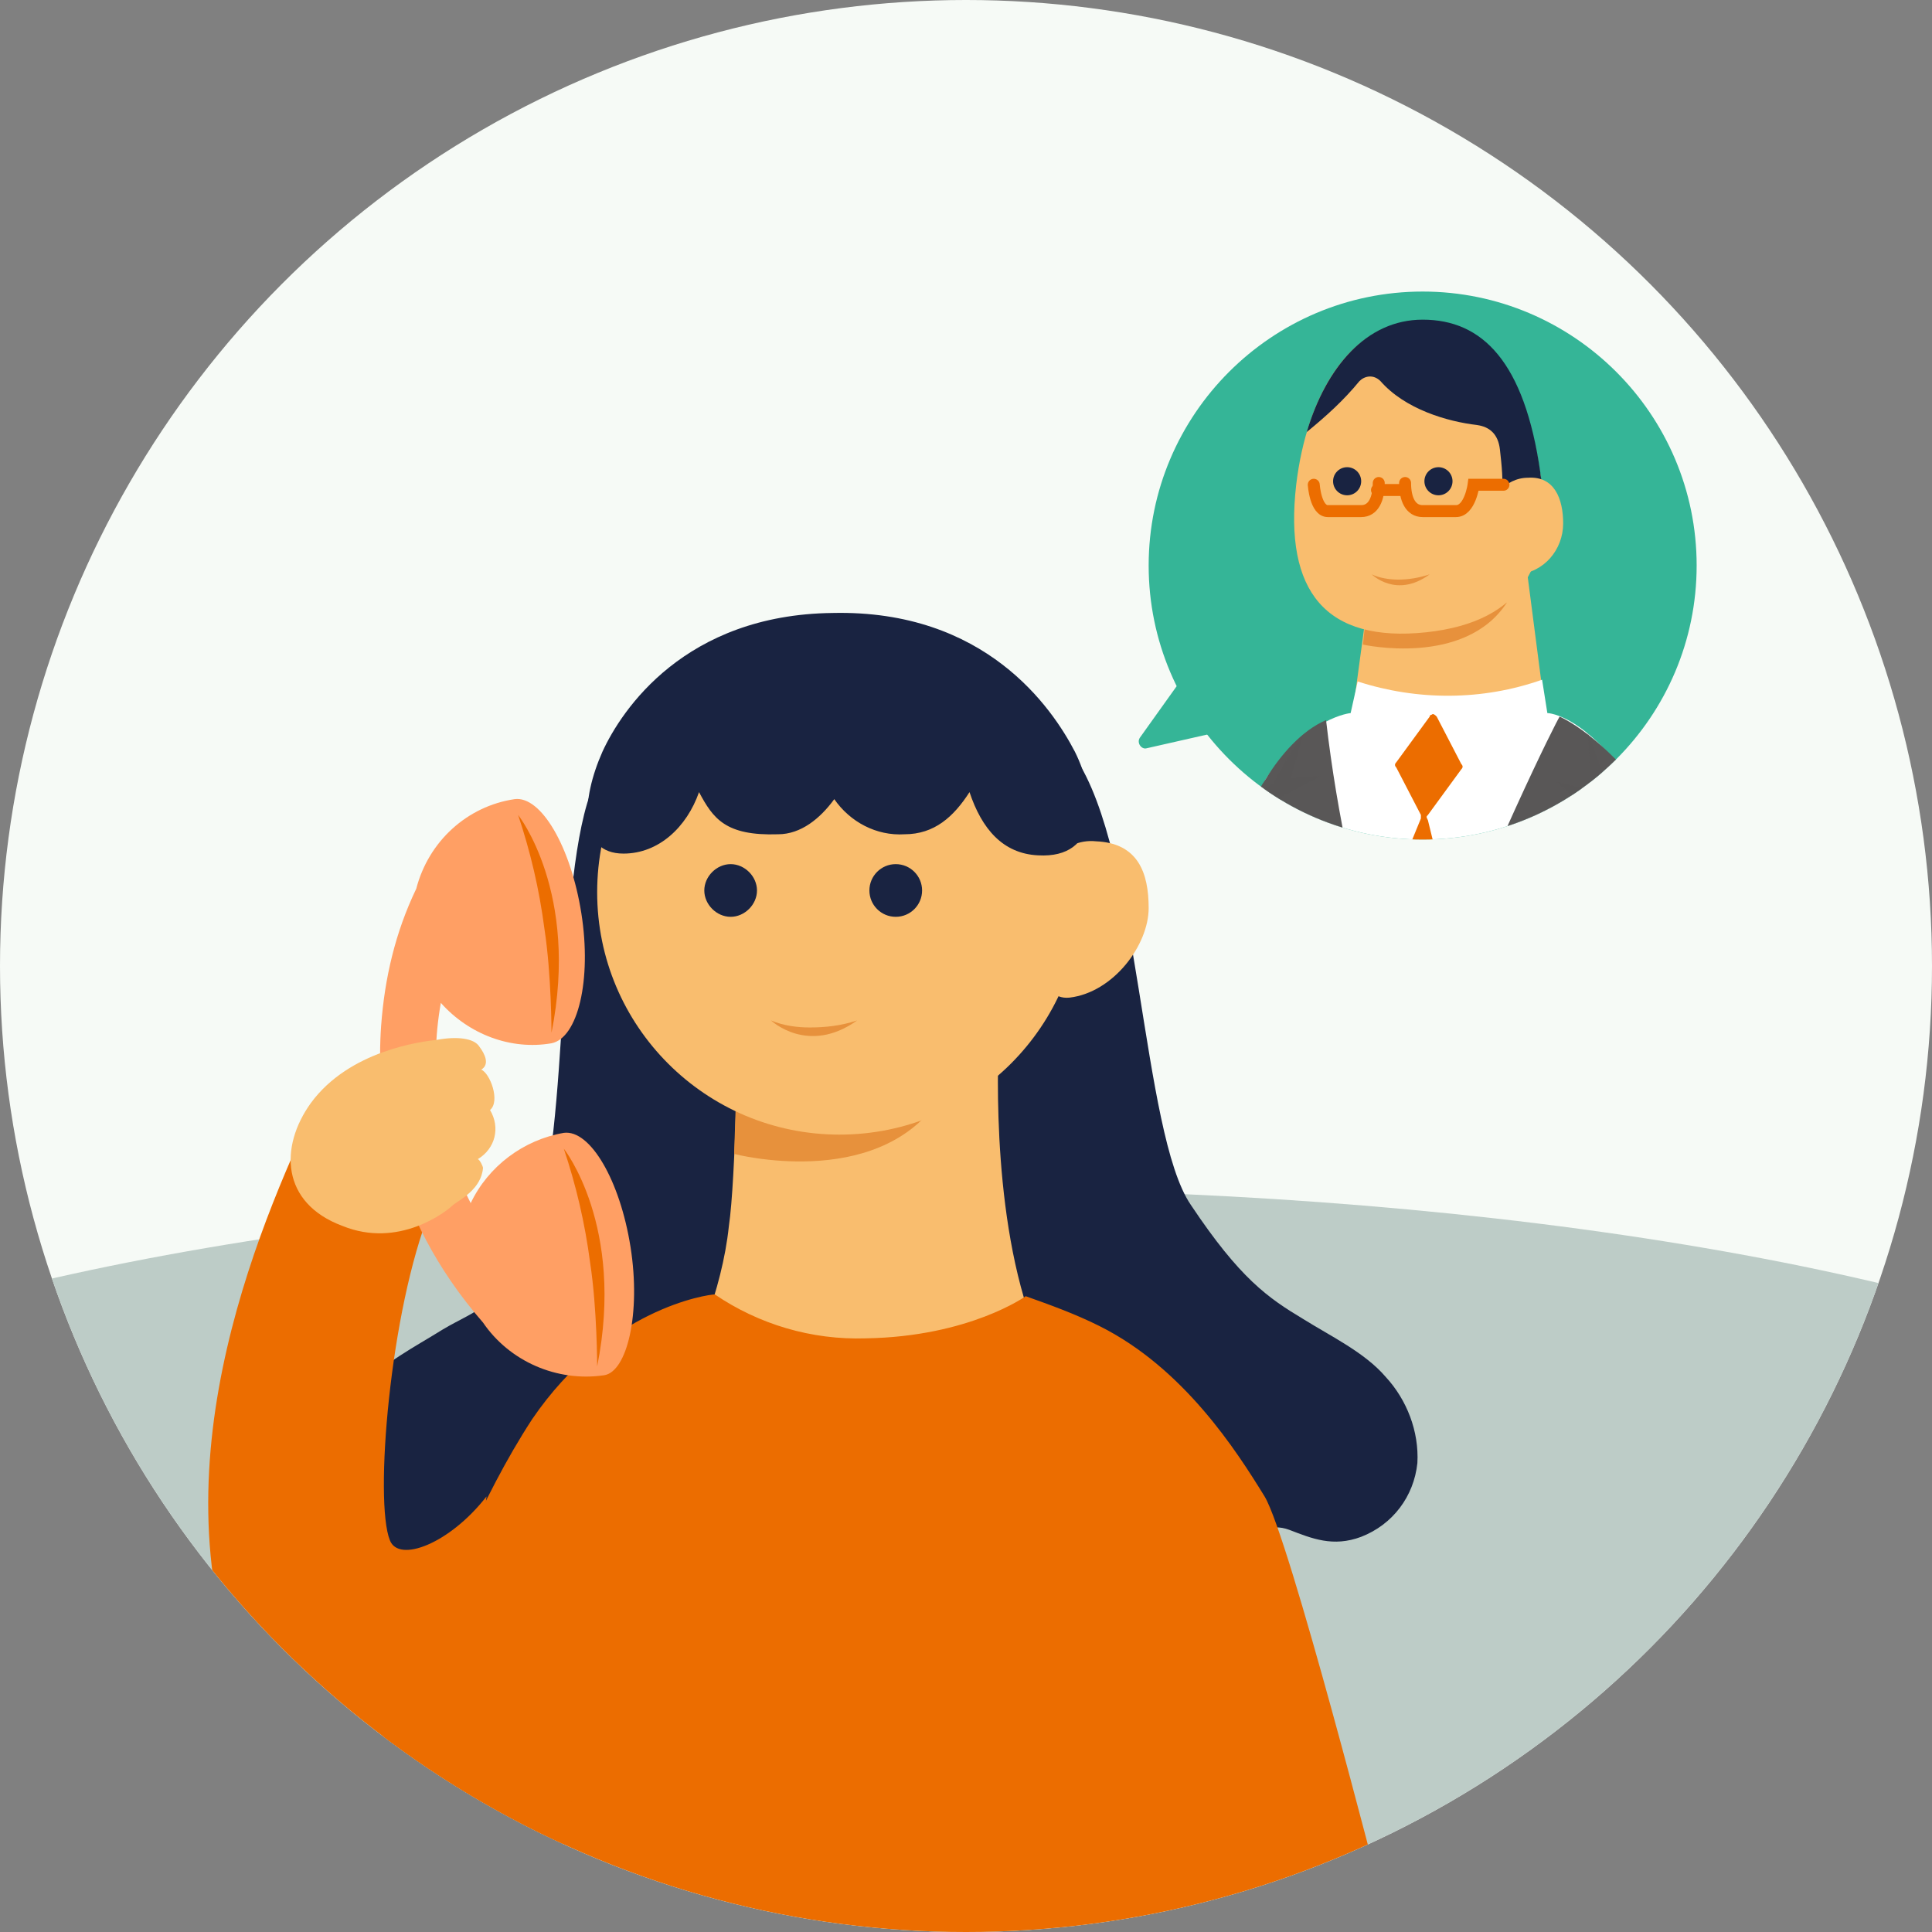 <?xml version="1.0" encoding="utf-8"?>
<!-- Generator: Adobe Illustrator 26.3.1, SVG Export Plug-In . SVG Version: 6.00 Build 0)  -->
<svg version="1.1" id="レイヤー_1" xmlns="http://www.w3.org/2000/svg" xmlns:xlink="http://www.w3.org/1999/xlink" x="0px"
	 y="0px" viewBox="0 0 110 110" style="enable-background:new 0 0 110 110;" xml:space="preserve">
<rect x="0" y="0" width="110" height="110" fill="#808080" stroke="none"/>
<style type="text/css">
	.st0{clip-path:url(#SVGID_00000034784584923830536060000015571813487767543172_);fill:#BDCCC7;}
	.st1{clip-path:url(#SVGID_00000034784584923830536060000015571813487767543172_);}
	.st2{fill:#192341;}
	.st3{fill:#F9BD6E;}
	.st4{fill:#EC6D00;}
	.st5{fill:#E7913C;}
	.st6{fill:#FF9F64;}
	.st7{clip-path:url(#SVGID_00000090979745198995154770000006595880534322918294_);}
	.st8{fill:#FFFFFF;}
	.st9{fill:#595757;}
	.st10{opacity:0.5;fill:#595757;}
	.st11{fill:none;stroke:#EC6D00;stroke-width:0.681;stroke-linecap:round;stroke-miterlimit:10;}
	.st12{fill:#35B597;}
</style>
<g>
	<g>
		<defs>
			<circle id="SVGID_1_" cx="55" cy="55" r="55"/>
		</defs>
		<use xlink:href="#SVGID_1_"  style="overflow:visible;fill:#F6FAF6;"/>
		<clipPath id="SVGID_00000009586322576641258020000003462007203364177300_">
			<use xlink:href="#SVGID_1_"  style="overflow:visible;"/>
		</clipPath>
		
			<ellipse style="clip-path:url(#SVGID_00000009586322576641258020000003462007203364177300_);fill:#BDCCC7;" cx="54.4" cy="89.9" rx="80.7" ry="22.2"/>
		
			<g id="レイヤー_2_00000055683635482534081080000000386794029995611022_" style="clip-path:url(#SVGID_00000009586322576641258020000003462007203364177300_);">
			<g id="L_00000069374413264375161820000011198816015343590044_">
				<path class="st2" d="M48.7,59.7c0.7,4.8,1.7,10.8,2.8,15.5c1,4.1,2.3,8.3,4.7,11.8c1,1.4,2.3,2.7,3.6,3.8
					c1.6,1.3,4.8,2.3,8.5,1.4c3-0.8,3-3.2,3-3.8c0.2-1.2,1-1.7,2.1-1.3c1.3,0.5,2.5,1,4.1,0.4c1.8-0.7,3-2.3,3.2-4.2
					c0.1-1.8-0.6-3.6-1.8-4.9c-1.2-1.4-3.1-2.3-4.7-3.3c-2-1.2-3.6-2.3-6.4-6.5c-2.8-4.1-2.9-20.1-6.6-25.5L48.7,59.7z"/>
				<path class="st2" d="M50.8,60.3c-0.7,4.8-1.7,10.8-2.8,15.5c-1,4.1-2.3,8.3-4.7,11.8c-1,1.4-2.3,2.7-3.6,3.8
					c-1.6,1.3-4.8,2.3-8.5,1.4c-3-0.8-3-3.2-3-3.8c-0.2-1.2-1-1.7-2.1-1.3c-1.3,0.5-2.5,1-4.1,0.4c-1.8-0.7-3-2.3-3.2-4.2
					c-0.1-1.8,0.6-3.6,1.8-4.9c1.2-1.4,3-2.3,4.6-3.3c2-1.2,3.4-1.2,5.2-5.8c2.1-5.5,1.2-20.1,3.4-25.2L50.8,60.3z"/>
				<path class="st3" d="M42,58.7l14.9-0.2c0,0-0.6,8.6,1.4,15.4c0,0-6.4,6.8-18.1,1.3c0.6-1.7,1.1-3.5,1.3-5.4
					C41.9,67.1,42,58.7,42,58.7z"/>
				<path class="st4" d="M72,85.2c-1.6-2.6-4.6-7.3-9.4-9.7c-1.4-0.7-2.8-1.2-4.2-1.7c0,0-3.2,2.3-9.1,2.4c-3.1,0.1-6.1-0.8-8.6-2.5
					c-0.4,0-6.1,0.8-10.4,7.1l0,0c-1.5,2.3-2.7,4.7-3.9,7.3c-0.3,0.6-6.7,15.7-6.7,15.7s8.5,8.8,29.6,10l0,0c2.2,0,5,0.1,7-0.1
					c16.7-1.2,22.3-5.9,22.3-5.9S73.4,87.5,72,85.2z"/>
				<path class="st5" d="M41.9,62.6l-0.1,3.1c0,0,8,2.1,11.6-3c0,0-2.1,0.9-7,0.6C44.8,63.3,43.3,63.1,41.9,62.6z"/>
				<circle class="st3" cx="47.8" cy="50.8" r="13.8"/>
				<path class="st3" d="M65.4,51.7c0,2.1-2,4.8-4.5,5.1C59,57,59,53.8,59,51.7c0-2.1,1.5-4,3.4-3.8C64.8,48,65.4,49.7,65.4,51.7z"
					/>
				<path class="st2" d="M41.6,49.2c-0.8,0-1.5,0.7-1.5,1.5s0.7,1.5,1.5,1.5c0.8,0,1.5-0.7,1.5-1.5C43.1,49.9,42.4,49.2,41.6,49.2
					C41.6,49.2,41.6,49.2,41.6,49.2z"/>
				<circle class="st2" cx="51" cy="50.7" r="1.5"/>
				<path class="st2" d="M61.2,42.8c-1.3-2.5-5.1-8.1-13.8-7.9c-8.4,0.1-12,5.5-13.1,7.9c-1.2,2.7-1.4,5.8,1.2,5.8
					c2,0,3.6-1.5,4.3-3.5c0.8,1.5,1.5,2.5,4.5,2.4c1.3,0,2.4-0.9,3.2-2c0.9,1.3,2.4,2.1,4,2c1.7,0,2.8-1,3.7-2.4
					c0.7,2.1,1.9,3.5,3.9,3.6C62.6,48.9,62.5,45.4,61.2,42.8z"/>
				<path class="st4" d="M18.3,62.2C15.1,69,8.7,83,13.7,95.9c0.6,1.6,4.2,6.7,5.9,7.8c3.2,2.3,6.8,2.9,10.8,2.5
					c0.5-0.1,1-0.3,1.3-0.7c0.3-0.4,0.5-0.8,0.7-1.3c1.3-3.9-5.4-13.6-4.7-19c-2.1,2.7-5,3.8-5.5,2.5c-0.9-2.2,0-13.1,2.3-18.8
					C19.8,68.6,18.3,62.2,18.3,62.2z"/>
				<path class="st5" d="M43.9,58.1c0,0,2.1,2,4.9,0c-0.9,0.3-1.8,0.4-2.7,0.4C45.4,58.5,44.6,58.4,43.9,58.1z"/>
				<path class="st6" d="M35.9,71c-0.6-3.8-2.3-6.7-3.8-6.5h0c-2.3,0.4-4.3,1.9-5.3,4C25,65,24.4,61,25.1,57.1
					c1.6,1.8,4,2.7,6.3,2.3h0c1.5-0.3,2.3-3.6,1.7-7.4c-0.6-3.8-2.3-6.7-3.8-6.5h0c-2.7,0.4-4.9,2.4-5.6,5.1c-1.2,2.5-1.8,5.1-2,7.8
					c-0.3,4.2,0.4,10.7,5.8,16.9l0,0c1.5,2.2,4.2,3.4,6.9,3h0C35.7,78.1,36.5,74.8,35.9,71z"/>
				<path class="st4" d="M29.5,46.4c0,0,3.5,4.4,1.9,12.4c0,0,0-3.3-0.4-5.9C30.7,50.6,30.2,48.5,29.5,46.4z"/>
				<path class="st4" d="M32.1,65.4c0,0,3.5,4.4,1.9,12.4c0,0,0-3.3-0.4-5.9C33.3,69.6,32.8,67.5,32.1,65.4z"/>
				<path class="st3" d="M27.9,63.2c0.6-0.5,0-2.1-0.5-2.3c0.5-0.3,0.2-0.9-0.1-1.3C27,59.1,26,59,24.9,59.2c-0.9,0.1-5,0.6-7.2,3.6
					c-1.8,2.5-1.7,5.7,1.8,7c3.2,1.3,5.9-0.8,6.3-1.2c0.4-0.3,1.6-0.9,1.7-2.1c0-0.1-0.2-0.5-0.3-0.5C28.2,65.4,28.5,64.2,27.9,63.2
					z"/>
			</g>
		</g>
		<g style="clip-path:url(#SVGID_00000009586322576641258020000003462007203364177300_);">
			<g id="レイヤー_2_00000073691924535842105030000016148702296508695226_">
			</g>
		</g>
	</g>
</g>
<g>
	<g>
		<defs>
			<path id="SVGID_00000016074527674897729790000002007036352575262343_" d="M81,47.8L81,47.8c-8.6,0-15.6-7-15.6-15.6v0
				c0-8.6,7-15.6,15.6-15.6h0c8.6,0,15.6,7,15.6,15.6v0C96.6,40.8,89.6,47.8,81,47.8z"/>
		</defs>
		<use xlink:href="#SVGID_00000016074527674897729790000002007036352575262343_"  style="overflow:visible;fill:#35B597;"/>
		<clipPath id="SVGID_00000062874339309764098840000005990693670835418297_">
			<use xlink:href="#SVGID_00000016074527674897729790000002007036352575262343_"  style="overflow:visible;"/>
		</clipPath>
		<g style="clip-path:url(#SVGID_00000062874339309764098840000005990693670835418297_);">
			<g>
				<path class="st3" d="M66.5,39.7c-0.4-0.3-1-0.2-1.3,0.2c-0.4,0.5-0.8,1-1,1.6c-0.1,0.3-0.3,0.2-0.3,0.1s-0.1-2.1-0.1-2.9
					c0-0.9,0-1.7,0-2.6c0-0.4-0.4-0.7-0.8-0.7c-0.4,0-0.7,0.3-0.7,0.7c0,0.9,0,2.7,0,2.9c0,0.2-0.3,0.3-0.3,0
					c-0.3-1.2-0.4-2.6-0.5-4c0-0.4-0.4-0.8-0.9-0.7s-0.8,0.4-0.7,0.9c0.1,1.5,0.2,2.8,0.4,4.2c0,0.2-0.2,0.2-0.2,0
					c-0.2-1-0.4-1.9-0.5-2.9c-0.1-0.5-0.3-0.7-0.7-0.7c-0.4,0-0.7,0.4-0.7,0.8c0,1.2,0.2,2.4,0.5,3.6c0,0.1-0.1,0.2-0.2,0
					c-0.2-0.4-0.3-0.8-0.3-1.2c-0.1-0.4-0.5-0.7-0.9-0.7c-0.4,0-0.8,0.4-0.7,0.9c0,0,0,0,0,0c0.2,1.8,0.9,3.4,1.6,4.8
					c0.4,1,1.1,2.4,2.4,3.1c0.1,0,0.2,0.1,0.3,0.1c0.3,0,2.6,0,2.7,0c0.4,0,0.7-0.2,0.9-0.5l0.3-0.5c0.7-2.1,1.3-3.3,2-5.1
					C66.7,40.6,66.8,39.9,66.5,39.7z"/>
				<polygon class="st3" points="88,40.7 82.4,42.3 77,40.7 78.3,31.1 86.6,29.9 				"/>
				<path class="st5" d="M77.8,34.8l-0.2,1.9c0,0,5.8,1.3,8.2-2.4c-1.7,0.6-3.4,0.9-5.2,0.8C78.9,35,77.8,34.8,77.8,34.8z"/>
				<path class="st3" d="M87.7,27c0.7,5-0.9,8.4-6.5,9c-5.7,0.6-8.1-2.3-7.4-8.4c0.6-5.1,3.1-9.4,7.2-9.3
					C84.5,18.3,86.8,20.8,87.7,27z"/>
				<path class="st2" d="M78.6,21.7c1.4,1.6,3.8,2.3,5.5,2.5c0.7,0.1,1.2,0.5,1.3,1.4c0.1,0.9,0.2,1.8,0.1,2.6l2.3-0.5
					c0-0.3-0.1-0.6-0.1-0.8c-0.9-6.3-3.3-8.7-6.7-8.7c-3.2,0-5.5,2.7-6.6,6.4c1.1-0.9,2.1-1.8,3-2.9C77.7,21.4,78.2,21.3,78.6,21.7
					C78.5,21.7,78.5,21.7,78.6,21.7z"/>
				<path class="st3" d="M89,29.8c0,1.5-1.1,2.8-2.6,2.9c-1.3,0.1-1.7-1.5-1.7-2.9s1-2.6,2.3-2.6C88.5,27.1,89,28.4,89,29.8z"/>
				<path class="st8" d="M77.3,38.8c3.4,1.1,7.1,1.1,10.5-0.1l0.3,1.9c0,0,2.5,0,5.8,5.5s3.7,18,3.6,24c0,0.4-1.8,0.7-2.1,0.8
					C92.9,72,85,75.7,70.7,71c-0.5-0.2-0.8-0.6-0.7-1.1c0.2-1.7,0.7-5.4,0.7-6.4c0.1-4.8,0.1-17.2,1.4-19.2c2.4-3.5,4.8-3.7,4.8-3.7
					L77.3,38.8z"/>
				<circle class="st2" cx="76.7" cy="27.4" r="0.8"/>
				<circle class="st2" cx="81.9" cy="27.4" r="0.8"/>
				<path class="st4" d="M81.3,46.4l1.9-2.6c0.1-0.1,0.1-0.2,0-0.3l-1.4-2.7c-0.1-0.1-0.2-0.2-0.3-0.1c0,0-0.1,0-0.1,0.1l-1.9,2.6
					c-0.1,0.1-0.1,0.2,0,0.3l1.4,2.7c0,0.1,0,0.1,0,0.2l-3.4,8.3c0,0.1,0,0.1,0,0.2l2.1,7.8c0,0.1,0.2,0.2,0.3,0.2
					c0.1,0,0.1-0.1,0.2-0.1l3.3-7.5c0-0.1,0-0.1,0-0.2l-2.1-8.6C81.2,46.5,81.2,46.5,81.3,46.4z"/>
				<path class="st9" d="M94.9,46.9c-2.2-3.4-4.6-5.4-6.1-6.1c-0.2,0.3-3.7,7.2-8.6,19.7c0,0-3.4-8.2-4.7-19.5
					c-1.4,0.6-2.6,2-3.4,3.3c-1.3,1.9-2.3,5.2-3,6.9c-0.9,2.3-2.6,2.1-3.1-0.1c-0.3-1.7-0.5-3.4-0.6-5.1c-5.2-0.5-7.4,0.8-7.4,0.8
					c-0.6,3.1-0.6,6.2,0,9.3c0.8,3.8,2.4,6.2,5.6,7.2c3,0.9,4.6-0.3,6,0.6c0.9,0.5,0.6,4.4,0.4,6.1c0,0.5,0.2,0.9,0.7,1.1
					c13.3,5,23.6,1.2,26.2,0c0.4-0.2,0.6-0.5,0.6-0.9C97.6,64,98.4,52.3,94.9,46.9z"/>
				<path class="st10" d="M91.1,72.8c0.5-6,0.3-9.8-0.3-15.8c0,0-0.1,15.4-0.6,16L91.1,72.8z"/>
				<path class="st5" d="M78.1,32.7c0,0,1.4,1.4,3.3,0c-0.6,0.2-1.2,0.3-1.8,0.3C79.1,33,78.5,32.9,78.1,32.7z"/>
				<circle class="st10" cx="80.2" cy="63.7" r="0.8"/>
				<circle class="st10" cx="80.2" cy="67.2" r="0.8"/>
				<path class="st10" d="M79.6,63.2C92.2,48.7,93,48.1,92.3,46.5c-0.1-0.3-0.3-0.5-0.6-0.8c-0.3-1.5-1.3-4-1.3-4l0.2,3.4
					c-1-0.4-2-0.6-2-0.6l2.2,2c0.3,0.3,0.4,0.8,0.1,1.2L79.6,63.2z"/>
				<path class="st10" d="M79.7,60.2c-8-13.4-8.6-14-7.8-15.1c0.1-0.2,0.4-0.4,0.6-0.5c0.5-1.1,1.7-2.8,1.7-2.8l-0.7,2.5
					c0.9-0.1,1.7-0.1,1.7-0.1l-2.1,1.1c-0.3,0.2-0.4,0.6-0.3,0.9L79.7,60.2z"/>
			</g>
			<g>
				<path class="st11" d="M85.6,27.6h-1.7c0,0-0.2,1.5-1,1.5s-1.2,0-1.9,0c-0.7,0-1-0.7-1-1.6"/>
				<path class="st11" d="M74.8,27.6c0,0,0.1,1.5,0.8,1.5c0.8,0,1.2,0,1.9,0c0.7,0,1-0.7,1-1.6"/>
				<line class="st11" x1="78.4" y1="27.9" x2="80" y2="27.9"/>
			</g>
		</g>
	</g>
	<g>
		<g>
			<g>
				<g>
					<path class="st12" d="M70,35.7l3,4.6c0.1,0.2,0,0.5-0.2,0.6l-7.5,1.7c-0.3,0.1-0.6-0.3-0.4-0.6l4.5-6.3
						C69.5,35.5,69.8,35.5,70,35.7z"/>
				</g>
			</g>
		</g>
	</g>
</g>
</svg>
